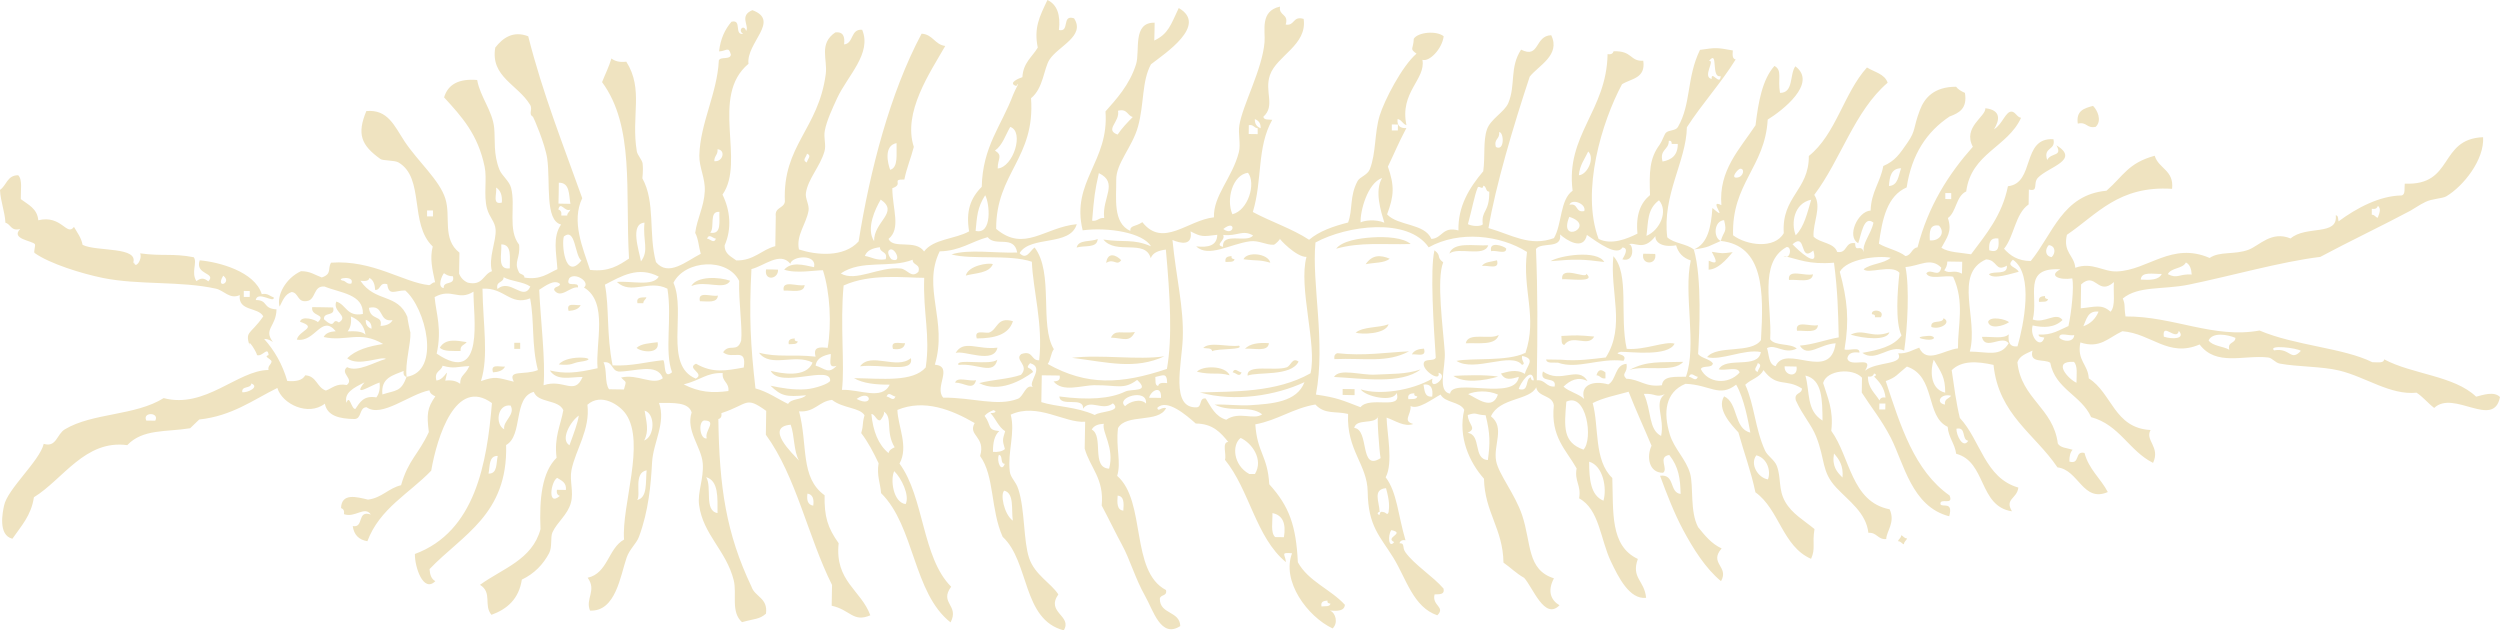 <?xml version="1.0" encoding="UTF-8"?> <svg xmlns="http://www.w3.org/2000/svg" xmlns:xlink="http://www.w3.org/1999/xlink" width="211.56px" height="53.34px" viewBox="0 0 211.56 53.34" version="1.1"><title>Asset 1</title><g id="Branding" stroke="none" stroke-width="1" fill="none" fill-rule="evenodd"><g id="Asset-1" fill="#EFE3C0"><path d="M37.22,29.42 C37.71,28.61 38.63,28.82 39.49,28.95 C39.33,29.2 38.91,29.2 38.98,29.7 C38.31,29.69 37.54,29.77 37.22,29.42 L37.22,29.42 Z" id="Path"></path><path d="M41.72,31.51 C41.48,30.75 42.29,31.07 42.74,31.02 C42.57,31.36 42.19,31.48 41.72,31.51 Z" id="Path"></path><path d="M43.52,29.52 C43.52,29.35 43.52,29.18 43.52,29.01 C43.68,29.01 43.86,29.01 44.02,29.01 C44.02,29.18 44.02,29.35 44.02,29.52 C43.85,29.52 43.68,29.52 43.51,29.52 L43.52,29.52 Z" id="Path"></path><path d="M47.29,30.84 C48.05,29.89 51.21,30.33 49.06,30.62 C48.45,30.7 48.44,30.96 47.29,30.84 Z" id="Path"></path><path d="M48.12,26.31 C47.88,25.55 48.69,25.87 49.14,25.82 C48.97,26.16 48.59,26.28 48.12,26.31 Z" id="Path"></path><path d="M53.87,29.44 C54.26,29.07 54.98,29.05 55.65,28.96 C55.87,29.99 54.27,29.81 53.87,29.44 Z" id="Path"></path><path d="M53.94,25.65 C53.83,25.11 54.3,25.18 54.7,25.16 C54.65,25.36 54.44,25.41 54.44,25.66 C54.27,25.66 54.1,25.66 53.94,25.66 L53.94,25.65 Z" id="Path"></path><path d="M58.5,24.21 C58.96,23.34 60.9,23.43 61.79,23.76 C61.33,24.61 59.69,23.68 58.5,24.21 Z" id="Path"></path><path d="M59.23,25.49 C59.01,24.57 60.23,25.15 60.75,25.01 C60.71,25.66 59.9,25.5 59.23,25.49 Z" id="Path"></path><path d="M64.83,22.8 C65.16,22.8 65.5,22.8 65.84,22.82 C65.88,23.65 64.64,23.8 64.83,22.8 Z" id="Path"></path><path d="M66.32,24.59 C66.14,23.63 67.52,24.29 68.09,24.12 C68.04,24.84 67.03,24.56 66.32,24.59 Z" id="Path"></path><path d="M66.75,29.14 C66.66,28.71 66.95,28.66 67.26,28.64 C67.21,28.85 67.35,28.88 67.51,28.89 C67.46,29.18 67.04,29.1 66.75,29.13 L66.75,29.14 Z" id="Path"></path><path d="M72.78,31 C73.7,29.75 75.87,31.32 77.08,30.31 C77.39,31.62 74.6,30.77 72.78,31 Z" id="Path"></path><path d="M75.57,29.53 C75.33,28.77 76.14,29.09 76.59,29.04 C76.53,29.48 76.15,29.61 75.57,29.53 Z" id="Path"></path><path d="M80.83,32.39 C80.95,31.83 82.07,32.31 82.6,32.17 C82.35,33.13 81.58,32.34 80.83,32.39 Z" id="Path"></path><path d="M81.11,30.88 C80.81,30.3 83.84,30.97 84.4,30.43 C84.09,31.81 82.7,30.71 81.11,30.88 Z" id="Path"></path><path d="M80.87,29.87 C81.54,28.71 82.75,29.63 84.41,29.42 C84.09,30.85 81.58,29.61 80.87,29.87 Z" id="Path"></path><path d="M81.73,23.32 C81.94,22.47 83.64,22.21 84.02,22.35 C83.7,23.13 82.58,23.09 81.73,23.32 Z" id="Path"></path><path d="M82.66,28.64 C82.42,27.88 83.23,28.2 83.68,28.15 C84.44,27.91 84.33,26.77 85.72,27.18 C85.35,28.34 84.15,28.63 82.66,28.64 L82.66,28.64 Z" id="Path"></path><path d="M90.71,30.28 C93.12,29.98 96.32,30.49 98.54,30.15 C96.04,31.3 93.81,30.67 90.71,30.28 Z" id="Path"></path><path d="M91.11,20.95 C91.26,20.24 92.33,20.5 92.89,20.22 C92.86,21.04 91.74,20.74 91.11,20.95 Z" id="Path"></path><path d="M93.61,22.25 C93.73,21.27 94.49,21.59 94.88,22.02 C94.49,22.55 94.27,21.83 93.61,22.25 Z" id="Path"></path><path d="M94.01,28.57 C94.38,27.86 94.83,28.25 96.04,28.1 C95.57,29.01 95.11,28.62 94.01,28.57 Z" id="Path"></path><path d="M101.29,31.46 C101.71,30.94 103.68,30.9 104.06,31.76 C103.04,31.47 102.57,31.76 101.29,31.46 Z" id="Path"></path><path d="M101.82,29.45 C102.34,28.88 103.92,29.39 104.85,29.25 C105.3,29.64 103.09,29.46 102.58,29.72 C102.54,29.42 102.12,29.5 101.83,29.45 L101.82,29.45 Z" id="Path"></path><path d="M103.71,22.17 C103.63,21.74 103.92,21.7 104.22,21.67 C104.18,21.89 104.32,21.91 104.47,21.93 C104.43,22.23 104.01,22.14 103.71,22.17 Z" id="Path"></path><path d="M104.31,31.51 C104.5,31.06 104.77,31.48 105.07,31.52 C104.88,31.97 104.61,31.55 104.31,31.51 Z" id="Path"></path><path d="M105.23,21.94 C105.51,21.27 107.3,21.43 107.5,22.23 C106.47,21.95 106.49,22.1 105.23,21.94 Z" id="Path"></path><path d="M105.58,31.79 C105.46,30.79 107.87,31.42 108.87,31.09 C109.25,30.97 109.35,30.2 109.89,30.6 C109.26,31.89 106.38,31.44 105.58,31.79 L105.58,31.79 Z" id="Path"></path><path d="M105.36,29.51 C105.77,29.08 106.5,28.98 107.38,29.04 C107.31,29.82 106.12,29.45 105.36,29.51 Z" id="Path"></path><path d="M112.89,31.9 C113.35,31.13 115.17,31.78 116.42,31.7 C117.65,31.63 119,31.69 120.22,31.26 C118.57,32.55 115.27,32.02 112.89,31.9 Z" id="Path"></path><path d="M112.92,30.39 C112.88,30.09 112.98,29.94 113.18,29.89 C115.38,30.14 117.36,29.82 119.24,29.73 C117.35,30.74 115.48,30.28 112.92,30.39 Z" id="Path"></path><path d="M113.07,21.05 C113.57,20.38 115.04,20.16 116.11,20.09 C117.31,20.01 118.76,20.11 119.38,20.65 C117.03,20.72 115.17,20.46 113.06,21.05 L113.07,21.05 Z" id="Path"></path><path d="M113.62,33.43 C113.62,33.26 113.62,33.09 113.62,32.92 C113.96,32.92 114.29,32.92 114.63,32.93 C114.63,33.1 114.63,33.27 114.63,33.44 C114.29,33.44 113.96,33.43 113.62,33.42 L113.62,33.43 Z" id="Path"></path><path d="M114.72,28.15 C115.37,27.62 116.66,27.76 117.51,27.44 C117.25,28.3 115.19,28.31 114.72,28.15 Z" id="Path"></path><path d="M115.57,22.36 C116.12,21.54 116.82,21.57 117.6,21.89 C117.16,22.28 116.25,22.21 115.57,22.36 Z" id="Path"></path><path d="M119.48,29.99 C119.65,29.65 120.03,29.53 120.5,29.5 C120.74,30.26 119.93,29.94 119.48,29.99 Z" id="Path"></path><path d="M122.65,21.46 C122.99,20.44 124.68,20.82 125.94,20.76 C125.61,21.79 123.39,20.86 122.65,21.46 Z" id="Path"></path><path d="M122.99,31.81 C123.81,31.76 125.73,31.69 126.78,31.87 C125.57,32.23 123.88,32.45 122.99,31.81 Z" id="Path"></path><path d="M124.04,29.05 C124.23,28.05 126.12,28.8 126.83,28.34 C126.56,29.26 125.15,29 124.04,29.05 Z" id="Path"></path><path d="M125.41,22.51 C125.63,22.14 126.23,22.16 126.68,22.03 C126.93,22.88 125.89,22.41 125.41,22.51 Z" id="Path"></path><path d="M126.19,21.26 C125.96,20.35 127.29,20.83 127.46,21.03 C127.49,21.58 126.56,21.13 126.19,21.26 Z" id="Path"></path><path d="M137.15,29.77 C136.29,30.03 137.85,29.86 137.39,30.53 C135.3,30.28 133.48,31.28 131.84,30.69 C131.44,30.66 130.88,30.79 130.84,30.42 C131.26,30.42 131.68,30.43 132.1,30.44 C133.56,30.57 134.69,30.38 135.89,30.25 C137.58,27.6 136.22,24.7 136.53,21.68 C137.91,23.18 137.04,26.78 137.66,29.52 C139.18,29.65 140.89,28.85 141.71,29.08 C141.17,30.2 137.97,29.76 137.15,29.77 L137.15,29.77 Z" id="Path"></path><path d="M131.22,22.1 C131.98,21.62 135.15,21.12 135.76,22.17 C133.92,21.94 133.39,21.91 131.22,22.1 Z" id="Path"></path><path d="M132.37,29.19 C132.08,29.14 132.17,28.73 132.13,28.43 C133.53,28.36 133.51,28.36 134.91,28.48 C134.38,29.44 133.06,28.21 132.37,29.2 L132.37,29.19 Z" id="Path"></path><path d="M132.2,23.63 C132.05,22.4 134.33,23.68 134.23,23.16 C135.13,23.94 132.84,23.59 132.2,23.63 Z" id="Path"></path><path d="M135.1,31.76 C135.25,31.24 135.5,31.23 135.86,31.52 C135.86,31.69 135.86,31.86 135.86,32.02 C135.45,32.08 135.43,31.77 135.1,31.76 Z" id="Path"></path><path d="M137.89,31.3 C139.41,30.51 140.44,30.69 142.44,30.62 C141.63,31.57 139.22,30.88 137.89,31.3 Z" id="Path"></path><path d="M139.06,21.47 C139.4,21.47 139.73,21.48 140.07,21.49 C140.25,22.47 138.84,22.44 139.06,21.47 Z" id="Path"></path><path d="M144.59,22.82 C144.59,22.57 144.59,22.31 144.6,22.06 C145.49,22.48 145.19,21.95 144.86,21.31 C145.87,21.46 145.62,21.46 146.63,21.34 C146.52,21.41 145.57,22.8 144.59,22.82 Z" id="Path"></path><path d="M151.39,23.69 C151.25,22.69 152.78,23.41 153.42,23.21 C153.35,23.99 152.16,23.62 151.39,23.69 Z" id="Path"></path><path d="M152.07,27.99 C151.88,27.03 153.27,27.69 153.84,27.51 C153.8,28.23 152.78,27.96 152.07,27.99 Z" id="Path"></path><path d="M158.41,26.58 C158.32,26.09 159.57,26.23 159.16,26.85 C158.99,26.85 158.82,26.85 158.66,26.85 C158.71,26.63 158.57,26.61 158.41,26.59 L158.41,26.58 Z" id="Path"></path><path d="M160.62,45.8 C160.67,45.59 160.88,45.55 160.88,45.3 C161.08,45.35 161.12,45.56 161.38,45.56 C161.33,45.76 161.12,45.81 161.12,46.06 C160.92,46.01 160.87,45.8 160.62,45.8 Z" id="Path"></path><path d="M162.66,28.67 C161.95,28.5 163.25,28.39 163.42,28.43 C163.92,28.55 163.61,28.91 162.66,28.67 Z" id="Path"></path><path d="M163.44,27.67 C163.34,26.97 164.39,27.45 164.47,26.93 C165.2,27.3 164.15,27.94 163.44,27.67 Z" id="Path"></path><path d="M168.24,27.24 C168.41,26.7 169.8,27.03 170.01,27.27 C169.48,27.62 168.37,27.87 168.24,27.24 Z" id="Path"></path><path d="M172.55,25.55 C172.47,25.12 172.75,25.08 173.06,25.05 C173.02,25.26 173.16,25.29 173.31,25.31 C173.27,25.61 172.85,25.51 172.55,25.55 Z" id="Path"></path><path d="M175.83,10.46 C175.67,9.35 176.39,9.16 177.12,8.96 C177.49,9.32 177.9,10.2 177.35,10.73 C176.57,10.9 176.61,10.28 175.84,10.46 L175.83,10.46 Z" id="Path"></path><path d="M11.34,22.19 C11.44,22.82 12.07,21.96 11.86,21.44 C13.74,21.7 14.61,21.42 16.4,21.77 C16.72,22.23 16.15,23.04 16.62,23.79 C17,23.51 17.26,23.51 17.63,23.81 C18.34,23.05 16.47,23.28 16.9,22.03 C18.51,22.17 21.55,22.97 22.15,24.89 C22.68,24.79 22.82,25.07 23.16,25.16 C23.27,25.73 21.8,24.56 21.64,25.39 C22.72,25.39 22.19,26.11 23.4,26.18 C23.37,27.66 22.26,27.84 23.1,28.95 C22.9,28.81 22.69,28.68 22.35,28.68 C23.22,29.65 23.9,30.82 24.31,32.24 C25.03,32.3 25.59,32.2 25.83,31.76 C26.8,31.81 26.81,32.8 27.58,33.05 C28.13,32.85 28.45,32.42 29.35,32.58 C30,32.06 28.73,31.59 29.37,31.07 C30.26,31.53 31.68,30.64 32.66,30.37 C32.26,30.11 30.34,31.06 29.38,30.32 C30.1,29.61 31.2,29.3 32.42,29.11 C30.45,27.93 29.25,28.95 27.39,28.52 C27.56,28.18 27.94,28.06 28.41,28.03 C27.21,26.56 26.68,29.01 25.12,28.74 C25.3,27.94 26.95,27.74 25.39,27.23 C25.51,26.67 26.73,27.06 26.9,27.26 C27.66,26.54 26.28,26.81 26.42,25.99 C27.01,25.99 27.6,26.01 28.19,26.02 C28.4,26.83 27.35,26.35 27.42,27.02 C28.48,27.98 28.03,26.82 28.68,27.29 C29.57,26.73 28.1,26.39 28.46,25.52 C29.31,25.77 29.33,26.83 30.71,26.57 C30.77,24.88 28.78,24.79 27.47,24.25 C26.47,24.15 26.77,25.4 25.94,25.48 C25.15,25.59 25.29,24.79 24.69,24.71 C24.11,24.88 23.92,25.45 23.66,25.95 C23.39,25.01 24.17,23.54 25.47,22.95 C26.25,22.94 26.67,23.28 27.23,23.48 C28.11,23.18 27.71,22.75 28.01,22.23 C31.54,21.97 34.13,23.9 36.31,24.13 C36.51,24.09 36.57,23.88 36.82,23.89 C36.58,22.77 36.36,21.86 36.62,20.86 C34.61,18.94 35.97,15.05 33.71,13.74 C33.4,13.56 32.38,13.6 32.2,13.46 C30.54,12.28 30.2,11.33 31,9.4 C32.82,9.23 33.37,10.65 34.24,11.97 C35.36,13.66 37.21,15.25 37.69,16.82 C38.17,18.34 37.4,20.23 38.88,21.38 C38.87,21.97 38.86,22.56 38.85,23.15 C38.99,23.51 39.24,23.77 39.59,23.92 C40.87,24.21 40.88,23.2 41.63,22.95 C41.31,21.82 42.01,20.42 41.94,19.42 C41.89,18.74 41.42,18.41 41.21,17.64 C40.91,16.51 41.23,15.13 41.01,14.1 C40.44,11.37 39.1,9.9 37.58,8.24 C37.91,7.13 38.84,6.64 40.38,6.77 C40.63,8.19 41.68,9.38 41.82,10.83 C41.92,11.84 41.73,13.03 42.27,14.37 C42.46,14.85 43.11,15.33 43.25,15.9 C43.65,17.42 42.94,19.45 43.93,20.71 C44.04,21.87 43.47,22.13 43.89,22.98 C43.95,23.26 44.39,23.16 44.38,23.49 C45.75,23.71 46.36,23.14 47.17,22.78 C47.08,21.35 46.75,20.06 47.48,19 C46.09,18.65 46.59,15.46 46.31,13.43 C46.13,12.18 45.14,9.9 45.1,9.88 C44.68,9.64 45.11,9.27 44.86,8.87 C43.82,7.15 41.49,6.5 41.91,4.03 C42.55,3.2 43.43,2.58 44.7,3.07 C45.93,7.93 47.67,12.28 49.27,16.77 C48.33,18.75 49.32,20.98 49.93,22.84 C51.52,23.03 52.37,22.45 53.23,21.88 C52.9,16.18 53.71,10.7 50.95,6.95 C51.21,6.28 51.53,5.67 51.74,4.95 C52.03,5.17 52.41,5.29 53,5.22 C54.49,7.57 53.39,9.82 53.89,12.81 C53.94,13.12 54.34,13.53 54.38,13.83 C54.45,14.51 54.35,15.07 54.36,15.09 C55.48,17.12 54.86,19.78 55.51,22.18 C56.56,23.45 58.06,22.11 59.3,21.48 C59.13,20.9 59.1,20.19 58.83,19.71 C58.99,18.49 59.58,17.49 59.64,16.19 C59.7,15.08 59.16,14.18 59.18,13.16 C59.25,10.41 60.7,7.9 60.83,5.11 C60.99,4.76 61.8,5.09 61.85,4.62 C61.65,3.88 61.48,4.33 60.85,4.35 C60.97,3.28 61.35,2.48 61.9,1.84 C62.82,1.61 62.09,2.98 62.89,2.87 C62.39,2.56 62.96,2 63.14,2.62 C63.43,2.19 62.52,1.33 63.67,0.86 C66.07,1.75 63.13,3.62 63.34,5.4 C60.05,8.15 63.12,13.66 61.14,16.47 C61.8,17.8 61.94,19.36 61.32,20.77 C61.32,21.51 61.88,21.71 62.31,22.04 C63.82,22.06 64.42,21.14 65.61,20.83 C65.62,19.99 65.64,19.15 65.65,18.31 C65.54,17.52 66.34,17.65 66.42,17.06 C66.21,12.29 69.26,10.96 69.88,6.26 C70.04,5.02 69.27,3.7 70.69,2.74 C71.36,2.67 71.51,3.1 71.43,3.76 C72.26,3.68 71.96,2.43 72.96,2.52 C73.8,4.52 71.73,6.4 70.85,8.29 C70.46,9.14 69.96,10.19 69.8,11.05 C69.68,11.66 69.93,12.27 69.77,12.81 C69.39,14.12 68.39,15.11 68.2,16.32 C68.12,16.79 68.51,17.35 68.42,17.84 C68.21,18.99 67.36,19.91 67.61,21.11 C69.05,21.58 71.39,21.83 72.66,20.43 C73.62,14.43 75.32,7.85 77.99,2.85 C78.95,2.91 79.09,3.77 79.99,3.89 C78.7,6.15 76.38,9.51 77.33,12.43 C77.09,13.37 76.73,14.2 76.53,15.19 C75.35,15.17 76.53,15.57 75.51,15.93 C75.53,17.74 76.26,19.34 75.19,20.22 C75.6,21.12 77.47,20.22 78.2,21.28 C78.99,20.21 80.83,20.24 82.01,19.58 C81.73,17.88 82.11,16.78 83.08,15.81 C83.15,12.4 84.75,10.64 85.73,8.03 C85.89,7.61 86.42,6.7 86,7.28 C85.22,7.02 86.29,6.6 86.52,6.53 C86.58,5.31 87.35,4.82 87.82,4.03 C87.48,2.36 87.96,1.42 88.64,0 C89.45,0.38 89.76,1.25 89.61,2.54 C90.56,2.75 89.81,1.2 90.89,1.55 C91.88,3.06 89.55,3.9 88.81,5.05 C88.33,5.8 88.29,7.48 87.25,8.31 C87.62,13.4 84.28,14.64 84.3,19.37 C86.68,21.38 88.38,19.24 91.12,18.97 C90.57,20.88 87.21,19.9 86.28,21.42 C86.86,22.04 87.16,21.23 87.55,20.94 C89.2,23.09 87.94,27.53 89.18,29.55 C88.92,29.88 88.92,30.47 88.66,30.8 C91.98,32.66 94.87,32.52 98.75,31.22 C99.22,28.57 99.02,25.07 98.66,21.12 C98.07,21.2 97.56,21.36 97.38,21.85 C96.92,20.19 94.44,21.6 93.37,20.27 C95.12,20.54 95.84,20.18 97.4,20.84 C96.72,19.69 93.79,19.21 91.62,19.49 C90.61,15.36 93.88,13.68 93.55,9.43 C94.44,8.42 95.58,7.21 96.14,5.43 C96.49,4.3 95.81,1.88 97.71,1.92 C97.71,2.43 97.69,2.93 97.68,3.43 C98.87,2.86 99.06,2.14 99.75,0.68 C102.26,2.12 98.56,4.54 97.4,5.44 C96.61,6.89 96.84,8.77 96.3,10.72 C95.82,12.45 94.43,13.83 94.46,15.23 C94.48,16.75 94.15,18.86 95.65,19.54 C95.62,19.05 96.09,19.2 96.67,18.8 C98.41,21.01 100.51,18.63 102.73,18.39 C102.66,16.55 104.29,15.05 104.84,12.87 C105.01,12.18 104.76,11.3 104.88,10.6 C105.15,8.89 106.82,5.88 107.01,3.57 C107.09,2.61 106.6,0.93 108.32,0.56 C108.19,1.36 109.09,1.15 108.8,2.08 C109.59,2.21 109.38,1.32 110.32,1.6 C110.64,3.82 108.04,4.71 107.47,6.35 C106.98,7.75 107.95,8.95 106.91,9.88 C106.95,10.18 107.37,10.1 107.66,10.14 C106.34,12.5 106.85,15.2 106.02,17.94 C107.56,18.77 109.35,19.35 110.78,20.29 C111.64,19.56 112.82,19.15 114.08,18.83 C114.49,17.76 114.19,16.59 114.89,15.31 C115.09,14.96 115.72,14.82 115.92,14.32 C116.46,12.94 116.3,11.28 116.75,9.79 C117.15,8.49 118.64,5.6 119.87,4.54 C119.25,4.09 119.6,4.21 119.64,3.28 C119.99,2.72 121.56,2.57 122.17,3.07 C122.04,4.14 120.95,5.26 120.37,5.06 C120.68,6.71 118.42,7.8 119.02,10.59 C118.69,10.5 118.63,10.14 118.27,10.07 C118.21,10.62 118.46,10.87 119.01,10.84 C118.27,12.26 118.11,12.72 117.45,14.1 C118.02,15.74 117.97,16.57 117.38,18.14 C118.31,19.14 120.55,18.88 121.13,20.22 C122.07,20.16 122.06,19.13 123.42,19.5 C123.37,17.46 124.33,15.9 125.52,14.49 C125.69,13.21 125.5,11.93 125.83,10.96 C126.13,10.07 127.31,9.49 127.64,8.72 C128.28,7.17 127.73,5.72 128.72,4.2 C130.3,5 129.86,3.02 131.27,2.98 C132.09,4.67 130.17,5.56 129.45,6.49 C128.06,10.68 126.56,15.74 125.96,19.3 C127.94,19.87 129.47,20.9 131.5,20.15 C132.19,18.99 132,16.9 133.08,16.14 C132.48,11.42 135.96,9.38 136.04,4.58 C136.34,4.63 136.49,4.53 136.55,4.34 C138.16,4.28 137.92,5.21 139.06,5.14 C139.28,6.65 138.03,6.64 137.26,7.13 C135.57,10.28 133.76,16.17 135.28,20.22 C136.37,20.76 137.69,20.21 138.57,19.77 C138.41,18.15 138.85,17.15 139.63,16.51 C139.57,14.57 139.57,13.42 140.45,12.24 C140.64,11.98 140.85,11.36 140.97,11.24 C141.22,10.98 141.79,11.09 141.99,10.75 C143.13,8.78 142.71,6.58 143.86,4.22 C145.25,4.02 145.26,4.02 146.64,4.27 C146.61,4.62 146.58,4.98 146.88,5.03 C145.62,7.06 144.04,8.77 142.75,10.77 C142.7,13.65 140.65,16.49 141.09,20.08 C141.65,20.61 142.75,20.62 143.34,21.12 C144.05,23.55 143.8,28.23 143.7,29.96 C144,30.33 144.66,30.36 144.95,30.74 C144.9,31.2 144.1,30.88 143.93,31.23 C144.52,32.44 146.25,32.59 147.21,31.53 C147.11,30.97 145.97,31.41 145.45,31.25 C146.04,30.14 148.79,31.27 149.01,29.79 C147.61,29.51 145.63,30.55 144.46,30.22 C145.31,29.17 148.2,29.96 149.02,28.78 C149.27,24.64 149.25,20.78 145.62,20.39 C145.89,19.46 146.17,19.74 145.9,18.63 C145.03,18.69 144.97,20.12 145.62,20.39 C144.59,20.82 144.69,20.93 143.34,21.11 C144.53,20.63 144.8,19.2 144.91,17.6 C146.42,18.91 144.46,16.76 145.67,17.36 C145.43,14.4 147.22,12.63 148.56,10.6 C148.8,8.63 149.13,6.74 150.16,5.58 C150.85,5.95 150.42,6.65 150.63,7.86 C151.8,7.87 151.43,6.29 151.93,5.61 C153.85,7.05 150.78,9.39 149.59,10.12 C149.36,14.16 146.53,15.51 146.66,19.91 C147.81,20.77 150.17,21.1 150.95,19.73 C150.75,16.62 153.09,16.12 153.07,13.2 C155.36,11.38 156.03,7.88 157.99,5.71 C158.61,6.1 159.49,6.25 159.74,7 C156.93,9.4 155.78,13.51 153.53,16.49 C154.2,17.5 153.4,18.81 153.47,20.02 C154,20.58 155.19,20.51 155.47,21.32 C156.36,21.47 156.1,20.43 156.99,20.58 C157.01,21.47 157.45,20.56 157.74,21.35 C157.53,20.64 158.33,19.85 158.54,18.84 C157.72,18.18 157.51,19.86 157.25,20.58 C156.23,20.02 157.23,17.86 158.3,17.82 C158.34,16.24 159.13,15.42 159.37,14.05 C160.37,13.62 160.75,13.04 161.42,12.07 C162.15,11.02 161.88,10.86 162.47,9.31 C162.86,8.28 163.67,7.34 165.53,7.34 C165.71,7.58 165.99,7.73 166.28,7.86 C166.5,9.2 165.78,9.56 164.98,9.86 C163.07,11.13 161.77,13.05 161.35,15.86 C159.71,16.57 159.28,18.51 159,20.62 C159.68,21.03 160.63,21.19 161.25,21.67 C161.77,21.6 161.76,21 162.27,20.93 C163.18,17.42 164.89,14.74 166.95,12.42 C166.07,10.76 168.05,9.88 168.01,9.16 C169.34,9.31 169.24,10.14 168.74,10.94 C169.47,10.52 169.73,9.35 170.28,9.45 C170.61,9.54 170.67,9.9 171.03,9.97 C169.89,12.47 166.81,12.96 166.39,16.2 C165.52,16.59 165.57,17.93 164.84,18.45 C165.22,19.62 164.75,20.09 164.29,20.97 C164.9,21.37 165.92,21.37 166.8,21.52 C168.06,19.83 169.42,18.24 169.92,15.76 C172.24,15.51 171.04,11.62 173.77,11.78 C173.99,12.77 172.88,12.4 173.24,13.54 C173.58,12.88 174.57,13.28 174.02,12.29 C176.07,13.55 173.35,14.11 172.46,15.04 C172.01,15.51 172.55,16.25 171.69,16.04 C171.69,16.46 171.68,16.88 171.67,17.3 C170.53,18.09 170.46,19.98 169.59,21.05 C170.11,21.63 170.75,22.08 171.85,22.09 C173.71,19.82 174.53,16.48 178.26,16.14 C179.7,14.88 180.08,13.8 182.34,13.18 C182.66,14.27 183.99,14.4 183.81,15.98 C179.3,15.69 177.46,18.14 174.91,19.87 C174.56,21.37 175.53,21.59 175.62,22.66 C177.05,22.14 177.98,23.02 179.15,22.97 C181.8,22.86 183.78,20.44 186.99,21.83 C187.84,21.24 189.1,21.58 190.29,21.13 C191.2,20.78 192.22,19.51 193.84,20.18 C195.13,19.05 197.87,20 197.66,18.22 C197.9,18.23 197.84,18.53 197.9,18.73 C199.42,17.61 201.35,16.57 203.23,16.54 C203.58,16.47 203.45,15.91 203.5,15.54 C207.7,15.73 206.34,11.76 210.13,11.61 C210.25,13.5 208.48,15.74 207.02,16.61 C206.69,16.81 205.8,16.81 205.25,17.09 C204.75,17.33 204.37,17.61 203.98,17.83 C201.86,18.97 198.6,20.53 196.35,21.74 C193.09,22.13 188.64,23.39 185.21,24.09 C183.04,24.53 180.95,24.17 179.64,25.26 C179.88,25.88 179.72,25.8 179.87,26.78 C183.92,26.75 187.32,28.68 191.21,27.97 C194.21,29.25 198.33,29.44 200.75,30.65 C201.15,30.64 201.71,30.78 201.76,30.41 C204.13,31.68 207.69,31.79 209.54,33.57 C210.12,33.42 211.07,33.09 211.56,33.6 C211.03,36.33 207.64,32.96 205.99,34.52 C205.46,34.12 205.06,33.6 204.5,33.23 C202.29,33.46 200.19,31.9 197.97,31.36 C196.5,31 194.44,31.05 192.93,30.77 C192.53,30.7 192.3,30.29 191.93,30.25 C189.88,30.02 187.55,31.02 186.14,29.15 C183.49,30.29 182.07,28.22 179.6,28.03 C178.4,28.59 177.71,29.53 176.05,28.98 C175.74,30.52 176.7,30.83 176.76,32.02 C178.73,33.26 178.91,36.23 181.99,36.39 C181.49,37.27 182.84,37.82 182.2,39.17 C180.17,38.16 179.37,35.95 176.96,35.3 C176.14,33.45 173.93,32.94 173.5,30.7 C173.01,30.35 171.7,30.79 172,29.67 C171.49,29.92 170.91,30.09 170.72,30.66 C171.04,33.75 173.76,34.51 174.14,37.53 C174.35,37.91 174.95,37.91 175.39,38.06 C175.19,38.28 175.11,38.63 175.12,39.06 C176.06,39.34 175.53,38.12 176.4,38.33 C176.76,39.72 177.77,40.48 178.37,41.64 C176.26,42.55 175.91,39.76 174.11,39.55 C172.22,36.74 169.13,35.09 168.7,30.88 C167.32,30.57 166,30.49 165.16,31.33 C165.36,32.7 165.54,34.11 165.85,35.37 C167.6,37.24 167.96,40.45 170.8,41.26 C170.69,42.22 169.62,42.2 170.26,43.27 C167.44,42.85 168.1,39.07 165.54,38.4 C165.42,37.52 164.89,37.04 164.82,36.12 C162.92,35.23 163.84,31.85 161.37,31.02 C160.5,31.71 160.52,31.9 159.58,32.25 C160.82,36.02 162,39.84 164.98,41.93 C165.36,42.83 164.12,42.07 164.21,42.67 C164.36,42.97 165.31,42.38 164.95,43.69 C161.78,42.88 161.12,39.22 160.01,37.05 C159.21,35.5 158.36,34.49 157.55,33.22 C157.55,32.8 157.56,32.38 157.57,31.96 C156.79,31.11 154.58,31.3 154.28,32.41 C154.65,33.63 155.18,34.69 154.97,36.46 C156.59,38.7 156.64,42.46 159.91,43.1 C160.41,44.22 159.64,44.93 159.62,45.62 C158.88,45.67 158.85,45.04 158.11,45.09 C157.92,43.38 156.44,42.39 155.39,41.26 C154.12,39.9 154.48,38.93 153.69,36.94 C153.28,35.91 152.56,35.18 151.97,33.88 C151.8,33.19 152.48,33.38 152.49,32.88 C151.11,31.99 150.38,32.85 149.23,31.32 C148.93,31.95 148.16,32.09 147.69,32.56 C148.47,34.25 148.51,36.26 149.37,38.14 C149.57,38.58 150.17,38.92 150.36,39.42 C150.75,40.46 150.47,41.41 151.07,42.46 C151.65,43.48 152.67,44.04 153.55,44.77 C153.34,46.07 153.66,46.39 153.26,47.29 C150.84,46.24 150.57,43.1 148.55,41.66 C148.18,39.87 147.58,38.3 147.11,36.59 C146.5,35.94 145.24,34.6 145.9,33.54 C147.12,34.1 146.69,36.26 148.12,36.61 C147.95,35.69 147.6,33.71 146.92,32.55 C145.48,33.67 144.74,32.56 142.63,32.48 C140.9,33.2 140.75,34.93 141.3,36.75 C141.67,37.98 142.67,38.84 143.02,40.06 C143.33,41.15 142.99,43.27 143.7,44.61 C144.27,45.31 144.82,46.01 145.69,46.41 C144.59,47.68 146.35,47.94 145.64,49.18 C144.34,48.12 143.27,46.41 142.43,44.84 C141.69,43.46 141.04,41.79 140.48,40.26 C141.77,40.09 141.24,41.68 142.22,41.8 C142.19,40.51 142.07,39.53 141.26,38.5 C140.24,38.67 141.22,39.69 140.73,40.01 C139.51,40.01 139.33,38.62 139.76,37.72 C139.12,36.19 138.43,34.71 137.82,33.15 C136.78,33.44 135.66,33.66 134.78,34.11 C135.33,36.1 134.86,38.94 136.44,40.45 C136.54,43.3 136.23,46.19 138.6,47.3 C138.02,48.93 139.16,49.1 139.3,50.59 C137.89,50.75 136.95,48.83 136.32,47.51 C135.42,45.62 135.35,43.1 133.63,42.17 C133.83,41.07 133.22,40.74 133.42,39.64 C132.55,38.08 131.21,36.99 131.49,34.31 C131.39,33.41 130.14,33.63 130,32.77 C129.47,33.9 126.89,33.63 126.17,35.23 C127.38,36.17 126.35,37.67 126.61,39.02 C126.83,40.15 128.2,41.79 128.81,43.6 C129.6,45.96 129.2,48.22 131.5,48.94 C130.91,50.05 131.27,50.81 131.97,51.22 C130.71,52.52 129.72,49.71 128.98,48.9 C128.33,48.54 127.83,48.03 127.23,47.61 C127.19,44.75 125.64,43.35 125.58,40.51 C124.37,39.15 123.36,37 123.91,34.68 C123.54,33.97 122.28,34.1 121.91,33.39 C121.19,33.77 120.01,34.7 119.37,34.36 C119.44,35.08 118.65,35.63 119.6,35.88 C118.84,36.16 118.07,35.59 117.34,35.34 C117.36,36.58 117.92,39.19 117.26,40.39 C118.23,41.66 118.31,43.62 118.94,45.72 C118.65,45.67 118.49,45.77 118.43,45.97 C118.92,45.96 118.63,46.32 118.93,46.73 C119.67,47.78 121.28,48.78 122.16,49.81 C122.27,50.35 121.79,50.28 121.4,50.3 C121.15,51.27 122.36,51.35 121.63,52.07 C119.6,51.38 119.01,48.99 117.92,47.21 C116.78,45.37 115.78,44.54 115.74,41.62 C115.71,39.3 113.94,38.11 114.08,35.03 C113.02,34.77 112.12,35.1 111.31,34.23 C109.39,34.56 108.13,35.56 106.23,35.91 C106.39,38.33 107.27,38.54 107.41,40.98 C109.11,42.85 109.68,44.5 109.83,47.58 C110.72,49.2 112.6,49.86 113.81,51.18 C113.76,51.73 113.17,51.71 112.54,51.67 C113.05,51.86 113.25,52.74 112.77,53.18 C110.64,52.18 108.43,49.17 109.34,46.82 C108.31,46.73 108.77,46.91 108.82,47.57 C106.27,45.48 105.74,41.45 103.66,38.91 C103.81,38.47 103.38,37.42 103.94,37.4 C103.3,36.61 102.64,35.85 101.19,35.84 C100.4,35.14 98.73,33.69 97.93,34.52 C98.03,34.9 98.25,34.43 98.68,34.53 C98.05,35.84 95.3,34.97 94.61,36.23 C94.41,37.93 94.9,39.08 94.54,40.27 C97.02,42.43 95.62,48.34 98.67,49.93 C98.8,50.49 98.18,50.28 98.15,50.68 C98.15,52 99.84,51.69 99.88,52.98 C98.23,54.05 97.6,51.65 96.89,50.41 C96.06,48.94 95.62,47.33 94.94,46.09 C94.53,45.35 93.77,43.79 93.23,42.78 C93.45,40.49 92.25,39.59 91.79,37.96 C91.8,37.2 91.81,36.45 91.83,35.69 C90.09,35.82 87.8,34.04 85.53,35.09 C85.93,36.62 85.26,38.21 85.45,39.88 C85.51,40.45 85.95,40.69 86.18,41.41 C86.74,43.14 86.6,45.78 87.09,47.23 C87.57,48.65 88.94,49.34 89.56,50.3 C88.48,51.84 90.77,52.11 90.02,53.34 C86.5,52.44 87.13,47.53 84.85,45.43 C83.81,43.1 84.17,40.29 82.94,38.59 C83.44,36.93 81.87,36.87 82.48,35.8 C80.51,34.66 78.2,33.75 75.94,34.69 C75.99,36.11 76.91,37.8 76.12,39.23 C78.22,42.08 78.01,47.17 80.49,49.65 C79.46,51.05 81.21,51.2 80.44,52.67 C77.27,50.19 77.4,44.52 74.56,41.73 C74.5,40.87 74.18,40.27 74.35,39.2 C73.92,38.29 73.46,37.41 72.88,36.65 C73.12,35.76 72.92,36.03 73.16,35.14 C72.74,34.47 71.34,34.57 70.41,33.84 C69.29,33.96 68.96,34.91 67.62,34.81 C68.38,37.67 67.69,40.41 69.78,41.91 C69.75,43.74 70.04,44.66 70.97,45.97 C70.63,49.19 72.87,49.93 73.65,52.07 C72.18,52.7 71.96,51.6 70.38,51.26 C70.39,50.67 70.4,50.08 70.41,49.5 C68.37,45.43 67.39,40.33 64.81,36.79 C64.82,36.12 64.83,35.45 64.84,34.77 C63.04,33.48 63.37,34.2 61.05,34.96 C61.09,35.26 60.99,35.41 60.79,35.46 C60.87,41.25 61.45,45.13 63.59,49.64 C63.88,50.52 65,50.59 64.82,51.93 C64.26,52.42 63.9,52.34 62.79,52.65 C61.82,51.77 62.38,50.28 62.09,49.1 C61.46,46.59 59.5,45.25 59.16,42.74 C59.01,41.63 59.57,40.53 59.47,39.21 C59.36,37.83 58.02,36.45 58.53,34.9 C58.26,34.01 56.96,34.1 55.77,34.1 C56.37,35.8 55.27,37.44 55.18,39.14 C55.08,40.99 54.89,43.23 54.07,45.43 C53.86,46 53.28,46.46 53.03,47.18 C52.5,48.71 52.11,51.78 49.93,51.67 C49.51,50.67 50.52,49.97 49.73,48.89 C51.44,48.52 51.46,46.4 52.81,45.66 C52.59,42.78 54.63,37.5 52.98,35.06 C52.44,34.26 50.87,33.22 49.71,34.25 C49.96,36.36 48.71,38.04 48.36,39.78 C48.18,40.68 48.57,41.64 48.31,42.55 C48.03,43.58 47.16,44.16 46.75,45.05 C46.56,45.47 46.75,46.28 46.47,46.81 C45.97,47.75 45.23,48.54 44.16,49.05 C43.91,50.68 42.93,51.54 41.59,52.03 C40.9,51.22 41.69,50.16 40.62,49.49 C42.52,48.11 45.04,47.38 45.74,44.78 C45.63,42.18 45.87,39.95 47.1,38.74 C46.88,36.97 47.44,36.02 47.67,34.71 C47.26,33.78 45.53,34.13 45.17,33.16 C43.4,33.64 44.28,36.85 42.83,37.66 C42.99,43.55 39.1,45.27 36.35,48.16 C36.38,48.63 36.5,49 36.84,49.18 C35.82,50.2 35.09,47.97 35.11,46.88 C40.22,44.99 41.21,39.18 41.63,34.11 C38.58,31.89 36.99,36.95 36.49,39.83 C34.64,41.76 32.13,43.02 31.09,45.8 C30.36,45.68 29.95,45.25 29.85,44.52 C30.84,44.69 30.17,43.14 31.38,43.54 C30.86,42.78 30.05,43.85 29.11,43.51 C29.15,43.21 29.06,43.06 28.86,43 C28.9,41.69 30.17,42.05 31.14,42.28 C32.32,42.13 32.86,41.32 33.94,41.06 C34.57,38.88 35.4,38.48 36.29,36.56 C36.1,35.05 36.15,34.53 36.84,33.54 C36.61,33.43 36.39,33.31 36.34,33.03 C34.66,33.35 32.28,35.39 31.02,34.46 C30.37,34.48 30.64,35.45 29.99,35.46 C28.73,35.44 27.69,35.2 27.49,34.16 C26.09,35.25 23.88,34.2 23.47,32.83 C21.4,33.85 19.64,35.2 16.86,35.5 C16.6,35.74 16.35,35.99 16.09,36.24 C14.07,36.57 12.08,36.28 10.77,37.67 C7.2,37.19 5.33,40.57 2.87,42.08 C2.64,43.64 1.77,44.54 1.05,45.59 C-0.19,45.29 0.23,43.32 0.34,42.8 C0.62,41.38 3.36,39.01 3.7,37.56 C4.78,37.89 4.8,36.74 5.49,36.33 C7.85,34.92 11.43,35.2 13.85,33.69 C17.37,34.62 20.12,31.33 22.72,31.31 C22.65,30.9 22.97,30.88 22.98,30.56 C22.84,30.32 22.29,30.17 22.73,30.05 C22.66,29.25 22.2,30.25 21.72,30.04 C21.92,30.13 20.73,28.14 21.22,29.53 C20.65,27.93 21.12,28.45 22.28,26.77 C21.84,25.96 20.13,26.37 20.29,24.97 C19.45,25.36 18.95,24.58 18.28,24.43 C15.25,23.76 11.76,24.14 8.7,23.52 C6.9,23.15 4.21,22.32 2.93,21.41 C2.82,21.33 3.03,20.77 2.95,20.66 C2.74,20.37 0.87,20.23 1.71,19.38 C0.9,19.58 0.93,18.97 0.46,18.85 C0.4,17.83 0.05,17.09 0,16.07 C0.55,15.7 0.61,14.82 1.54,14.83 C1.92,15.2 1.74,16.13 1.76,16.85 C2.38,17.32 3.16,17.65 3.24,18.64 C5.22,18.16 5.65,20.04 6.26,19.2 C6.53,19.68 6.87,20.09 6.99,20.72 C8.17,21.32 11.83,20.83 11.25,22.3 L11.34,22.19 Z M92.69,32.59 C91.53,32.6 89.92,33.23 89.16,32.28 C89.47,32.26 89.76,32.21 89.67,31.78 C89.17,31.78 88.66,31.77 88.16,31.76 C88.15,32.52 88.14,33.27 88.12,34.03 C89.41,34.44 91.05,34.4 92.65,35.12 C93.02,34.79 95.02,34.86 94.18,34.13 C93.31,34.83 92.25,33.72 91.65,34.59 C91.74,33.51 89.7,34.5 89.65,33.55 C92.09,33.88 93.97,33.74 95.21,33.14 C95.76,32.87 97.38,33.23 96.23,32.15 C95.08,33.01 94.56,32.58 92.69,32.6 L92.69,32.59 Z M117.78,10.53 C117.78,10.7 117.78,10.87 117.78,11.04 C117.95,11.04 118.12,11.04 118.29,11.04 C118.29,10.87 118.29,10.7 118.3,10.54 C118.12,10.54 117.96,10.54 117.79,10.53 L117.78,10.53 Z M145.61,6.44 C144.75,6.67 145.45,4.13 144.62,5.16 C145.19,5.05 144.02,6.52 144.85,6.68 C144.79,5.89 145.57,7.33 145.61,6.44 L145.61,6.44 Z M170.34,21.98 C169.72,22.56 170.61,22.55 170.83,23 C170.21,23.14 168.7,23.69 168.31,23.21 C168.74,22.88 169.91,23.33 169.83,22.48 C168.83,23.06 169.07,21.99 168.07,21.95 C165.28,23.18 167.45,27 166.69,29.75 C168.21,29.77 169.29,30.23 169.98,29.05 C169.44,28.3 167.98,29.72 167.72,28.51 C168.51,28.47 169.57,28.71 169.99,28.29 C169.91,28.95 170.06,29.38 170.73,29.31 C171.23,27.57 172.15,23.21 170.34,21.98 L170.34,21.98 Z M148.75,30.72 C148.71,31.02 148.29,31.29 148.74,31.48 C148.78,31.18 149.2,30.91 148.75,30.72 Z M129.08,29.9 C130.13,26.82 128.8,24.52 129.22,21.32 C126.95,19.89 123.49,19.49 120.9,20.93 C119.16,18.38 113.99,19.07 111.32,20.52 C110.99,23.99 112.2,28.96 111.36,33.39 C113.16,33.65 113.56,33.86 115.13,34.46 C115.92,33.47 118.72,34.77 118.18,33.25 C117.92,34.08 115.54,33.56 115.15,32.95 C116.74,33.45 119.4,33.07 121.22,32.04 C120.92,33.22 122.71,31.82 121.73,31.54 C121.96,32.38 120.38,31.38 120.48,30.76 C120.53,30.29 121.34,30.62 121.5,30.27 C121.33,27.71 121,22.81 121.39,21.18 C122.03,21.67 121.5,21.72 122.13,22.2 C121.54,23.64 122.13,27.88 122.26,29.77 C122.35,31.1 121.59,33.12 122.71,33.31 C122.9,31.94 128.24,33.97 128.53,31.89 C127.89,32.07 127.37,32.24 127.02,31.61 C127.5,31.5 128.27,31.17 129.04,31.64 C129.2,30.92 130,30.37 128.81,30.12 C128.7,30.55 129.17,30.77 128.8,30.88 C127.91,29.74 124.78,31.53 123.25,30.54 C124.52,30.27 127.54,30.61 129.06,29.87 L129.08,29.9 Z M121.2,33.56 C121.28,32.9 121.13,32.47 120.46,32.54 C120.56,33.02 120.53,33.63 121.2,33.56 Z M13.14,35.6 C13.52,34.87 12.02,34.85 12.38,35.59 C12.63,35.59 12.89,35.59 13.14,35.6 Z M18.89,23.33 C18.17,24.52 19.71,23.95 18.89,23.33 L18.89,23.33 Z M21.27,32.45 C21.23,32.93 20.43,32.61 20.5,33.19 C20.94,33.26 22,32.74 21.27,32.45 Z M21.13,25.13 C21.13,24.96 21.13,24.79 21.14,24.63 C20.98,24.63 20.8,24.63 20.63,24.62 C20.63,24.79 20.63,24.96 20.63,25.13 C20.8,25.13 20.97,25.13 21.13,25.13 Z M29.73,24 C30.07,23.27 28.35,23.55 28.97,23.74 C29.29,23.76 29.31,24.07 29.73,24 Z M30.86,32.35 C29.9,32.83 29.1,33.24 29.32,34.09 C29.58,33.31 29.73,34.64 30.07,34.61 C30.45,34.06 30.76,33.44 31.85,33.63 C32.06,33.34 32.19,32.96 32.12,32.37 C31.34,32.62 29.78,33.69 30.85,32.35 L30.86,32.35 Z M30.93,28.31 C30.8,27.52 30.35,27.05 29.69,26.78 C29.76,27.37 29.64,27.75 29.42,28.04 C30.04,28.02 30.64,28.02 30.93,28.32 L30.93,28.31 Z M34.16,31.39 C33.28,31.76 32.21,31.95 32.36,33.38 C33.48,33.01 33.94,33.19 34.4,31.9 C34.21,31.84 34.11,31.68 34.16,31.39 Z M34.27,24.58 C33.45,24.57 32.9,25.09 32.77,24.05 C32.08,23.86 32.25,24.55 31.75,24.54 C31.72,24.07 31.6,23.69 31.26,23.52 C31.21,23.81 30.85,23.79 30.5,23.76 C31.76,25.63 33.65,24.79 34.49,26.85 C34.41,26.66 34.73,28.25 34.73,28.11 C34.78,29.12 34.26,30.7 34.41,31.89 C37.37,31.42 36.01,26.03 34.28,24.57 L34.27,24.58 Z M31.44,27.82 C31.46,27.38 31.26,27.17 30.95,27.06 C30.93,27.49 31.13,27.71 31.44,27.82 Z M32.2,27.58 C32.67,27.56 33.04,27.43 33.22,27.09 C31.98,27.29 32.56,25.74 31.22,26.05 C31.34,27.17 32.42,26.62 32.2,27.58 L32.2,27.58 Z M36.64,18.31 C36.64,18.14 36.64,17.97 36.64,17.81 C36.47,17.81 36.31,17.81 36.14,17.81 C36.14,17.98 36.14,18.15 36.14,18.31 C36.31,18.31 36.48,18.31 36.64,18.31 Z M36.96,29.93 C41.1,32.72 40.03,26.67 40.07,24.68 C38.78,25.5 38.22,24.34 36.78,25.14 C36.9,26.53 37.42,27.83 36.95,29.94 L36.96,29.93 Z M37.68,32.21 C38.27,32.14 38.65,32.26 38.94,32.48 C38.95,31.7 39.33,31.82 39.72,30.98 C38.56,31.03 38.5,31.23 37.45,30.95 C37.34,31.43 36.72,31.39 36.93,32.2 C37.72,32.14 38.02,30.75 37.68,32.21 L37.68,32.21 Z M38.33,23.38 C37.98,23.38 37.78,23.26 37.57,23.12 C37.42,23.27 36.96,24.3 37.55,24.38 C37.49,23.72 38.53,24.2 38.33,23.38 Z M45.52,31.32 C44.96,29.16 45.24,27.18 44.86,25.25 C43.17,25.91 42.69,24.31 40.83,24.43 C40.87,27.49 41.37,30.15 40.7,32.25 C41.97,31.81 42.06,31.96 43.48,32.3 C42.93,31.25 44.39,31.78 45.51,31.32 L45.52,31.32 Z M42.12,38.58 C41.35,38.56 41.47,39.46 41.34,40.08 C42.11,40.1 41.98,39.21 42.12,38.58 Z M42.47,17.14 C42.51,16.51 42.35,16.09 41.98,15.87 C42.08,16.35 41.61,17.38 42.47,17.14 Z M44.88,24.25 C44.28,23.83 43.27,23.82 42.62,23.46 C42.61,23.96 41.93,23.77 42.1,24.46 C43.19,23.51 44.28,25.55 44.88,24.25 Z M42.67,36.33 C42.53,35.63 43.64,35.11 43.21,34.32 C42.07,34.16 41.88,35.93 42.67,36.33 Z M43.14,22.71 C43.12,21.81 43.35,20.68 42.42,20.68 C42.48,21.53 42.05,22.86 43.14,22.71 Z M46.01,32.6 C47.69,32.02 48.62,33.52 49.3,31.9 C48.22,31.9 47.14,32.26 46.53,31.35 C47.81,31.64 48.7,31.58 50.57,31.16 C50.37,29.05 51.5,25.58 49.42,24.33 C49.99,23.87 48.65,23 48.17,23.55 C47.77,24.44 49.02,23.72 48.91,24.32 C48.23,24.23 47.45,25.35 46.89,24.54 C46.89,24.21 47.34,24.32 47.4,24.04 C46.92,23.58 46.12,24.22 45.63,24.52 C45.75,27.16 46.17,30.47 46,32.6 L46.01,32.6 Z M47.37,41.96 C47.18,41.9 47.08,41.74 47.13,41.45 C47.38,41.45 47.64,41.45 47.89,41.46 C47.95,40.83 47.52,40.67 47.15,40.44 C46.63,40.71 46.29,42.92 47.38,41.96 L47.37,41.96 Z M47.5,18.24 C47.67,18.24 47.84,18.24 48,18.24 C48,17.99 48.21,17.94 48.26,17.74 C47.79,17.97 47.43,16.97 47.25,17.73 C47.45,17.79 47.54,17.94 47.5,18.24 Z M48.27,17.24 C48.13,16.46 48.23,15.45 47.29,15.46 C47.29,16.05 47.27,16.64 47.26,17.23 C47.6,17.23 47.94,17.24 48.27,17.25 L48.27,17.24 Z M49.2,22.05 C48.62,21.61 48.71,19.23 47.72,20.01 C47.51,20.59 47.79,23.8 49.2,22.05 Z M48.19,37.68 C48.56,36.66 48.88,35.84 48.98,35.17 C48.3,35.63 47.38,37.2 48.19,37.68 Z M51.83,30.92 C53.48,31 54.68,30.62 56.13,30.48 C56.34,30.73 56.11,32.16 56.87,31.5 C56.21,29.72 56.89,26.92 56.48,24.43 C54.92,23.63 53.41,24.99 52.2,23.86 C53.42,23.75 55.25,24.27 55.75,23.41 C54.01,22.5 52.6,23.36 51.19,24.09 C51.57,26.03 51.31,28.3 51.84,30.92 L51.83,30.92 Z M52.32,31.43 C51.73,31.35 51.87,30.55 51.07,30.66 C51.39,31.26 51.15,32.41 51.54,32.94 C51.96,32.94 52.38,32.95 52.8,32.96 C53.02,32.15 53.02,32.44 52.56,31.95 C53.95,31.61 55.24,32.65 56.09,32.01 C55.63,30.65 53.64,31.48 52.31,31.44 L52.32,31.43 Z M54.24,22.12 C54.95,21.17 54.38,20.43 54.54,18.84 C53.28,18.94 54.08,21.2 54.24,22.12 Z M54.72,39.8 C53.58,40.01 54.26,41.89 53.92,42.31 C54.81,42.12 54.62,40.81 54.72,39.8 Z M54.55,34.75 C54.69,35.67 54.95,36.45 54.51,37.28 C55.42,36.94 55.47,35.01 54.55,34.75 Z M58.88,32.04 C59.69,31.59 58.04,31.17 58.9,30.78 C60.32,31.6 61.42,31.37 62.94,31.1 C63.21,29.3 61.99,30.49 61.19,29.81 C61.71,29.02 62.38,29.9 62.72,28.82 C62.84,27.77 62.5,25.53 62.55,23.77 C61.56,21.77 57.97,21.99 56.99,23.93 C58.08,26.39 56.16,30.92 58.88,32.04 Z M61.64,33.09 C61.72,32.35 61.08,32.31 61.16,31.57 C59.8,31.52 59.32,32.16 57.86,32.53 C59.15,33.19 60.26,33.28 61.64,33.09 L61.64,33.09 Z M59.81,37.1 C59.58,36.47 60.74,35.59 59.58,35.58 C59.05,35.72 59.24,37.21 59.81,37.1 Z M60.59,20.2 C60.29,20.16 60.03,19.74 59.83,20.19 C60.13,20.23 60.39,20.65 60.59,20.2 Z M60.72,43.42 C60.72,42.09 60.81,40.69 59.76,40.38 C60.27,41.21 59.56,43.22 60.72,43.42 Z M60.88,17.93 C59.96,17.84 60.52,19.27 60.1,19.69 C61.1,19.87 60.84,18.74 60.88,17.93 Z M60.72,12.63 C60.77,13.11 60.43,13.18 60.45,13.64 C61.19,13.72 61.43,12.68 60.72,12.63 Z M68.89,22.6 C69.14,21.46 67.01,21.65 66.88,22.32 C66.02,21.25 64.65,22.52 63.59,22.77 C63.38,26.75 63.51,29.21 63.93,32.87 C65,33.16 65.77,33.74 66.69,34.18 C66.97,33.7 67.86,33.85 68.21,33.45 C66.51,33.6 66.12,33.52 65.2,32.64 C66.09,32.83 67.15,33.02 68.22,32.94 C68.98,32.88 70.17,32.47 70.25,32.22 C70.33,30.85 66,32.91 65.22,31.38 C66.05,31.59 68.24,32.03 68.76,30.68 C67.25,29.9 65.2,31.16 64.23,29.85 C65.89,30.27 66.96,29.96 69.02,30.18 C68.78,29.33 69.38,29.36 70.04,29.44 C70.38,27.45 70.25,24.76 69.64,22.87 C69.02,22.86 67.36,23.17 66.36,22.82 C66.97,22.13 67.96,22.41 68.89,22.61 L68.89,22.6 Z M67.62,38.98 C67.15,38.19 67.25,36.85 66.91,35.94 C64.68,36.14 67.07,38.39 67.62,38.98 Z M68.29,13 C68.25,13.29 67.83,13.56 68.28,13.75 C68.32,13.45 68.73,13.19 68.29,13 Z M68.82,42.79 C68.9,42.22 68.77,41.84 68.33,41.77 C68.25,42.35 68.37,42.72 68.82,42.79 Z M70.78,30.96 C70.02,31.2 70.34,30.39 70.3,29.95 C69.69,30.09 69.12,30.27 69.02,30.94 C69.8,31.17 70.09,31.7 70.78,30.97 L70.78,30.96 Z M76.21,22.72 C76.78,22.77 77.12,23.6 77.72,23 C77.92,22.31 77.23,22.48 77.23,21.98 C75.34,22.73 72.91,21.93 71.15,23.14 C72.4,23.89 74.41,22.54 76.2,22.72 L76.21,22.72 Z M78.34,31.08 C78.74,28.35 78.1,26.52 78.21,23.51 C76.55,23.51 73.67,23.12 71.39,24.16 C71.08,27.46 71.5,30.93 71.25,32.99 C72.73,32.93 74.65,33.91 75.29,32.55 C74.09,32.56 73.01,32.44 72.27,32 C74.62,32.03 77.25,32.36 78.34,31.09 L78.34,31.08 Z M72.49,33.76 C73.99,34.56 73.74,32.85 72.49,33.76 L72.49,33.76 Z M74.95,21.94 C75.15,21.25 74.46,21.42 74.46,20.92 C73.87,21 73.37,21.16 73.19,21.66 C73.78,21.75 74.13,22.07 74.95,21.94 L74.95,21.94 Z M74.53,16.89 C74.09,17.64 73.26,19.33 73.97,20.41 C73.93,18.74 76.13,17.98 74.53,16.89 Z M75.19,38.35 C75.25,38.07 75.48,37.96 75.71,37.85 C74.89,36.53 75.6,35.26 74.75,34.81 C74.98,34.93 74.53,35.55 74.49,35.56 C74.19,35.67 74.03,35.01 73.74,35.04 C73.88,36.48 74.32,37.63 75.2,38.35 L75.19,38.35 Z M75.87,12.11 C74.77,12.32 75.12,13.83 75.33,14.37 C76.04,14.17 75.84,13.01 75.87,12.11 Z M75.78,33.56 C75.48,33.52 75.22,33.1 75.02,33.55 C75.32,33.59 75.59,34.01 75.78,33.56 Z M75.22,21.19 C75.03,21.41 75.37,21.91 75.46,21.95 C76.44,22.34 75.65,20.71 75.22,21.19 Z M76.64,42.66 C77,41.93 76.28,40.45 75.67,39.87 C75.33,40.58 75.58,42.52 76.64,42.66 Z M87.18,30.72 C86.67,31.29 87.24,31 87.42,31.48 C86.46,32.2 84.53,33.28 82.86,32.42 C83.98,32.12 85.35,32.09 86.4,31.72 C87.16,30.9 85.79,30.45 86.43,29.96 C87.46,29.62 87.22,30.52 87.94,30.49 C88.28,27.42 87.41,24.53 87.32,22.15 C85.43,21.5 82.2,22 80.52,21.53 C81.97,21.06 84.24,21.44 86.08,21.37 C85.81,19.85 84.23,20.92 83.58,20.07 C82.2,20.44 81.24,21.24 79.52,21.27 C78.01,24.36 80.22,27.17 79.11,30.86 C80.72,31 79.03,32.78 79.82,33.65 C82.31,33.63 84.39,34.42 86.13,33.75 C86.63,33.56 86.79,32.47 87.41,32.76 C86.93,32.36 88.43,31.11 87.19,30.74 L87.18,30.72 Z M83.37,16.52 C82.69,17.59 82.68,18.33 82.56,19.54 C83.99,19.89 83.75,17.19 83.37,16.52 Z M84.09,34.7 C83.79,34.82 83.51,34.96 83.32,35.19 C83.93,36.03 83.51,36.38 84.56,36.48 C84.16,36.84 84.02,37.45 84.03,38.24 C84.47,38.27 84.81,38.2 85.04,38 C84.82,37.26 84.83,37.23 85.06,36.49 C84.49,36.13 84.27,35.44 83.82,34.96 C84.09,34.97 84.46,34.85 84.08,34.71 L84.09,34.7 Z M84.42,14.26 C85.76,14.15 86.69,11.13 85.49,10.74 C85.08,11.44 84.84,12.29 84.2,12.74 C84.9,13.19 84.42,13.41 84.43,14.26 L84.42,14.26 Z M85.03,39.25 C84.61,39.24 84.9,38.55 84.53,38.49 C84.31,39 84.73,40.06 85.03,39.25 Z M85.71,44.06 C85.57,43.12 85.85,41.76 84.99,41.52 C84.63,41.77 84.95,43.51 85.71,44.06 Z M93.44,18.44 C93.24,16.75 94.69,15.47 92.99,14.65 C92.65,16.13 92.58,16.71 92.42,18.68 C92.9,18.74 92.98,18.4 93.43,18.45 L93.44,18.44 Z M93.86,39.65 C94.33,37.88 93.22,36.56 93.41,35.86 C92.94,35.89 92.57,36.01 92.39,36.35 C93.43,36.92 92.31,39.58 93.85,39.66 L93.86,39.65 Z M94.57,11.4 C94.94,10.84 95.4,10.37 95.86,9.9 C95.38,9.78 95.41,9.17 94.61,9.37 C94.8,10.32 93.44,10.98 94.58,11.39 L94.57,11.4 Z M95.06,43.21 C95.11,42.58 95.13,41.99 94.58,41.94 C94.53,42.56 94.52,43.16 95.06,43.21 Z M96.98,34.15 C97.12,32.8 94.35,33.65 95.21,34.37 C95.57,33.99 96.53,33.68 96.98,34.15 Z M98.25,33.67 C98.31,32.55 97.4,33.04 97.24,33.66 C97.58,33.66 97.91,33.66 98.25,33.67 Z M98.77,32.42 C98.75,31.48 98.41,31.78 97.77,31.9 C97.8,32.2 97.71,32.62 98.01,32.66 C98.06,32.37 98.41,32.39 98.77,32.42 Z M108.3,20.21 C108.37,20.23 107.91,20.7 107.79,20.71 C107.16,20.75 106.52,20.32 105.78,20.42 C104.11,20.64 102.26,21.84 101.23,20.85 C102.25,20.96 102.99,20.79 103.01,19.87 C101.76,20.03 101.66,20.05 100.75,19.58 C100.95,20.84 99.9,20.6 99.22,20.31 C99.52,23.47 100.19,25.99 100.09,28.65 C100.01,30.8 99.03,34.56 101.26,34.47 C101.74,34.45 101.45,33.64 102.03,33.72 C102.49,34.44 102.84,35.25 103.77,35.52 C104.85,34.77 106.1,35.58 106.81,35.06 C105.71,34.23 104.23,34.96 102.78,34.24 C103.81,34.2 104.88,34.35 105.81,34.29 C107.65,34.17 109.75,34.03 110.39,32.34 C108,33.46 104.51,34.05 101.54,33.21 C104.39,33.12 107.98,33.24 110.9,31.59 C111.47,29.18 109.86,24.31 110.56,21.74 C109.69,21.77 108.19,20.16 108.31,20.19 L108.3,20.21 Z M106.03,19.92 C105.14,19.41 104.69,20.02 103.51,19.88 C103.75,20.35 102.74,20.71 103.5,20.89 C103.39,19.59 105.55,20.61 106.04,19.92 L106.03,19.92 Z M103.52,19.38 C104.47,20.09 104.65,18.47 103.52,19.38 L103.52,19.38 Z M104.29,18.13 C105.62,17.81 106.31,15.52 105.61,14.62 C104.31,14.79 103.74,16.87 104.29,18.13 Z M105.7,40.11 C105.87,40.11 106.04,40.11 106.2,40.11 C106.95,38.87 105.92,37.48 104.99,37.06 C104.23,37.64 104.36,39.36 105.7,40.1 L105.7,40.11 Z M106.68,10.85 C106.7,10.42 106.5,10.2 106.19,10.08 C106.17,10.52 106.38,10.73 106.68,10.85 Z M105.68,10.58 C105.68,10.83 105.68,11.09 105.67,11.34 C105.93,11.34 106.18,11.34 106.43,11.35 C106.43,11.18 106.43,11.01 106.43,10.85 C106.11,10.83 106.09,10.52 105.68,10.59 L105.68,10.58 Z M107.89,45.45 C108.14,45.45 108.39,45.45 108.65,45.46 C108.85,44.27 108.53,43.59 107.68,43.42 C107.7,44.15 107.51,45.07 107.9,45.44 L107.89,45.45 Z M112.59,51.08 C112.44,51.06 112.3,51.04 112.34,50.82 C112.04,50.85 111.74,50.89 111.83,51.32 C112.13,51.28 112.54,51.37 112.59,51.08 Z M116.63,35.24 C116.34,35.96 114.78,35.38 114.6,36.21 C115.91,36.36 115.02,39.94 116.83,38.77 C116.71,38.11 116.5,35.08 116.63,35.23 L116.63,35.24 Z M117.15,18.85 C116.86,17.89 116.3,16.15 116.96,15.06 C115.71,15.49 115.09,17.92 115.14,18.82 C115.44,18.66 116.39,18.52 117.16,18.85 L117.15,18.85 Z M117.01,43.33 C117.29,43.31 117.4,43.7 117.51,43.33 C117.57,42.89 117.6,42.42 117.29,41.31 C116.14,41.42 116.72,42.44 116.75,43.32 C116.61,43.32 116.46,43.52 116.75,43.57 C116.77,43.42 116.79,43.27 117.01,43.32 L117.01,43.33 Z M117.98,45.87 C117.14,45.48 118.99,45.13 117.74,44.86 C117.41,45.32 117.52,46.47 117.98,45.87 Z M119.94,33.54 C119.79,33.52 119.64,33.5 119.69,33.28 C119.38,33.3 119.09,33.34 119.18,33.78 C119.48,33.75 119.89,33.83 119.94,33.54 Z M125.02,15.95 C124.79,16.51 124.57,17.69 124.22,18.97 C124.59,19.16 125.28,19.18 125.48,18.99 C125.33,17.75 126.04,18.05 126.03,16.22 C125.7,16.22 125.81,15.78 125.53,15.71 C125.46,16.18 125.12,15.56 125.02,15.95 Z M125.91,38.93 C126.1,37.51 126.12,36.74 125.72,35.14 C124.78,35.1 125.01,34.85 124.21,35.12 C124.24,35.97 125.04,36.23 124.19,36.63 C125.4,36.78 124.62,38.87 125.92,38.93 L125.91,38.93 Z M126.76,33.39 C125.9,33 124.82,33.09 124.24,33.35 C125.02,33.73 126.29,34.77 126.76,33.39 Z M126.86,11.18 C126.95,11.79 126.39,11.72 126.59,12.44 C127.35,12.84 127.27,11.15 126.86,11.18 Z M129.55,31.92 C129.56,32.08 129.59,32.22 129.8,32.18 C129.64,30.92 128.62,32.49 128.52,32.92 C129.45,33.2 129.03,32.08 129.54,31.93 L129.55,31.92 Z M137.81,20.7 C138.17,20.46 138.46,22.24 137.29,21.95 C137.36,21.8 137.93,20.99 137.3,20.94 C136.85,21.72 135.27,20.56 134.29,19.88 C134,21.27 132.53,20.31 132.02,19.84 C132.2,21.13 130.45,20.44 129.98,21.07 C130.13,24.8 130.12,27.92 130.05,32.18 C130.79,32.12 130.81,32.76 131.56,32.71 C131.77,31.77 130.22,32.52 130.57,31.43 C132.1,32.53 133.53,30.89 134.34,32.25 C133.53,31.83 132.85,32.2 132.31,32.72 C132.79,33.16 133.58,33.31 134.06,33.76 C133.69,32.6 134.8,32.16 136.1,32.53 C136.8,32.15 136.64,30.86 137.64,30.79 C137.78,31.59 137.16,31.56 137.62,32.05 C138.78,32.09 139.23,32.8 140.64,32.6 C140.73,31.76 141.8,31.91 142.67,31.88 C143.62,29.23 142.45,24.86 143.08,22.04 C142.43,21.83 142.02,21.41 141.84,20.76 C140.54,20.98 140.04,20.42 140.09,19.98 C139.05,21.35 138.29,20.38 137.8,20.7 L137.81,20.7 Z M134,38.05 C134.84,37.18 134.26,33.17 132.55,33.99 C132.37,36.14 132.24,37.43 134,38.05 Z M132.8,18.35 C131.81,20.77 135.18,19.12 132.8,18.35 L132.8,18.35 Z M134.07,17.86 C134.26,17.24 133.01,16.77 132.81,17.33 C133.59,17.15 133.28,18.03 134.07,17.86 Z M134.4,12.82 C134.11,13.46 133.68,13.96 133.61,14.83 C134.33,14.79 134.99,13.36 134.4,12.82 Z M135.69,42.37 C136,41.33 135.67,39.41 134.48,39.07 C134.48,40.56 134.61,41.93 135.69,42.37 Z M140.57,36.89 C140.89,35.37 139.91,34.07 140.88,33.36 C140.09,33.68 140.16,33.28 139.11,33.33 C139.77,34.76 139.49,36.35 140.57,36.89 Z M140.39,16.95 C139.37,17.71 139.49,18.78 139.33,19.96 C140.48,19.47 141.19,17.86 140.39,16.95 L140.39,16.95 Z M141.98,12.18 C141.81,12.18 141.64,12.18 141.47,12.18 C141.46,12.02 141.44,11.88 141.22,11.92 C141.23,12.7 140.42,12.63 140.69,13.67 C141.46,13.53 141.99,13.13 141.98,12.18 Z M143.68,31.89 C143.38,31.85 143.12,31.43 142.92,31.88 C143.22,31.92 143.49,32.34 143.68,31.89 Z M147.25,14.28 C147.09,14.29 146.39,15.09 146.99,15.03 C147.57,14.97 147.67,14.23 147.25,14.28 Z M149.61,40.57 C149.88,39.86 149.56,38.77 148.63,38.53 C148.06,39.27 148.76,40.43 149.61,40.57 Z M153.45,21.2 C152.23,22.26 152.91,19.61 151.69,20.67 C152.07,21.08 153.98,22.9 153.45,21.2 Z M150.92,21.66 C151.53,22.06 151.67,20.82 151.18,20.91 C148.79,22.24 149.97,25.88 149.8,28.71 C150.2,29.31 151.53,29.02 152.05,29.5 C150.96,30.02 150.27,29.07 149.53,29.46 C149.72,30.03 149.65,30.83 150.26,30.99 C151.12,29.03 154.89,32.39 155.34,29.05 C153.94,29.14 152.97,30.29 152.31,29.25 C153.52,29.14 154.47,28.75 155.6,28.55 C155.55,26.3 155.51,24.64 155.2,22.23 C153.04,22.41 152.21,21.93 150.92,21.66 L150.92,21.66 Z M152.03,31.02 C151.69,31.02 151.36,31.01 151.02,31 C150.96,31.82 152.19,32.01 152.03,31.02 Z M153.27,16.9 C151.81,17.21 151.55,18.88 151.96,19.91 C152.68,19.2 152.94,18.01 153.27,16.9 Z M154.23,35.59 C154.21,33.87 154.23,32.12 152.78,31.78 C153.18,33.19 152.84,34.73 154.23,35.59 Z M155.92,40.41 C156.01,39.42 155.64,38.87 155.2,38.38 C155.01,39.47 155.46,39.95 155.92,40.41 Z M160.91,28.38 C160.37,27.24 160.57,24.62 160.74,23.08 C160.1,22.34 158.03,23.23 157.71,22.78 C158.32,22.3 159.42,22.32 160,21.81 C158.91,21.61 156.31,21.89 155.69,23 C156.33,25.37 156.51,27.06 156.09,29.57 C156.46,29.71 157.4,29.3 157.35,29.84 C156.77,29.76 156.4,29.89 156.33,30.33 C156.54,31.2 158.65,30 157.83,31.37 C158.8,30.57 161.17,30.91 160.63,29.9 C161.41,29.94 161.84,29.61 162.41,29.42 C163.03,30.82 164.49,29.62 165.69,29.48 C165.67,27.58 166.28,25.56 165.28,23.42 C164.6,23.25 163.27,23.71 163.01,23.13 C163.4,22.65 164.07,23.59 164.28,22.65 C163.38,21.74 162.47,22.5 161.25,22.6 C161.6,24.32 161.42,27.74 161.14,29.67 C159.89,29.08 158.75,30.72 157.6,29.86 C158.94,29.62 160.23,29.33 160.9,28.4 L160.91,28.38 Z M158.58,31.62 C158.52,31.81 158.36,31.91 158.07,31.86 C158.07,32.85 158.67,33.26 159.05,33.89 C159.11,33.69 159.27,33.6 159.56,33.64 C159.47,32.82 159.05,32.31 158.58,31.86 C158.72,31.86 158.87,31.66 158.58,31.61 L158.58,31.62 Z M159.54,34.66 C159.54,34.49 159.54,34.32 159.55,34.15 C159.38,34.15 159.21,34.15 159.04,34.15 C159.04,34.32 159.04,34.49 159.03,34.65 C159.2,34.65 159.37,34.65 159.54,34.65 L159.54,34.66 Z M160.88,14.24 C160.05,14.24 159.9,14.94 159.85,15.74 C160.63,15.7 160.65,14.86 160.88,14.24 Z M164.08,19.09 C163.29,18.96 163.27,19.61 163.31,20.34 C164.13,20.43 164.66,19.68 164.08,19.09 Z M164.61,33.23 C164.62,31.93 164.28,31.53 163.64,30.44 C163.38,31.16 163.24,32.91 164.61,33.23 Z M164.59,34.24 C164.52,33.74 164.94,33.74 165.11,33.49 C164.22,33.26 163.76,34.09 164.59,34.24 Z M166.03,23.16 C166.03,22.83 166.04,22.49 166.05,22.15 C165.63,22.15 165.21,22.14 164.79,22.13 C164.79,22.48 164.66,22.68 164.53,22.88 C165.05,23.22 165.27,22.77 166.04,23.16 L166.03,23.16 Z M165.12,16.84 C165.12,16.67 165.12,16.51 165.12,16.34 C164.95,16.34 164.78,16.34 164.62,16.34 C164.62,16.51 164.62,16.67 164.62,16.84 C164.79,16.84 164.95,16.84 165.12,16.85 L165.12,16.84 Z M166.56,37.3 C165.97,37.21 166.43,36.1 165.56,36.28 C165.54,36.82 166.12,38.02 166.56,37.3 Z M169.11,20.18 C168.44,20.09 168.28,20.51 168.34,21.18 C169.17,21.45 169.17,20.84 169.11,20.18 Z M170.16,17.67 C170.26,19.68 170.1,16.43 170.16,17.67 L170.16,17.67 Z M173.01,28.57 C172.82,28.51 172.51,28.56 172.51,28.31 C173.66,28.38 174.28,27.91 175.04,27.59 C175.29,26.48 175.53,24.26 175.36,23.56 C174.28,23.73 173.3,23.33 174.36,22.79 C171.1,22.61 172.53,25.02 172.02,27.04 C173.06,27.41 173.98,26.35 174.54,27.08 C173.87,27.74 172.94,27.75 172.01,27.54 C171.73,28.54 172.72,29.57 173,28.56 L173.01,28.57 Z M173.62,21.76 C173.96,21.43 173.97,20.82 173.38,20.74 C173.05,21.07 173.04,21.67 173.62,21.76 Z M175.53,28.35 C175.16,28.48 174.23,28.04 174.27,28.58 C174.59,28.93 175.5,28.99 175.53,28.35 Z M175.72,32.39 C175.72,31.72 175.84,30.95 175.5,30.62 C173.59,30.53 175.07,32.11 175.72,32.39 Z M178.6,26.38 C179.06,25.91 178.81,24.72 178.89,23.87 C177.52,25.09 177.35,22.93 176.11,24.07 C176.1,24.74 176.09,25.42 176.08,26.09 C177.26,25.99 177.85,25.69 178.6,26.38 Z M177.59,26.37 C176.67,26.27 176.57,27.03 176.3,27.61 C176.92,27.39 177.34,26.97 177.59,26.37 Z M182.94,23.18 C182.23,23.21 181.21,22.94 181.16,23.66 C181.96,23.71 182.69,23.7 182.94,23.18 Z M184.38,28 C184.19,28.93 182.95,27.19 183.11,28.49 C183.81,28.73 184.98,28.69 184.38,28 Z M185.47,23.23 C185.44,22.76 185.32,22.38 184.98,22.21 C184.7,22.77 183.74,22.63 183.45,23.2 C184.27,23.62 184.41,23.16 185.47,23.23 Z M188.65,29.59 C188.48,28.9 189.16,29.09 189.17,28.59 C188.5,28.31 187.24,28.08 186.9,28.81 C187.25,29.3 188.12,29.29 188.66,29.6 L188.65,29.59 Z M194.71,29.69 C194.37,29.44 191.9,29.15 192.44,29.65 C193.83,29.4 193.83,30.64 194.71,29.69 Z M201.22,17.43 C201.16,17.63 201,17.72 200.71,17.67 C200.71,17.84 200.71,18.01 200.71,18.17 C200.97,18.17 201.01,18.38 201.21,18.43 C201.39,17.99 201.5,17.65 201.23,17.42 L201.22,17.43 Z" id="Shape"></path><path d="M156.61,28.32 C157.74,27.76 158.38,28.68 159.89,28.12 C159.66,28.86 157.7,28.65 156.61,28.32 Z" id="Path"></path></g></g></svg> 